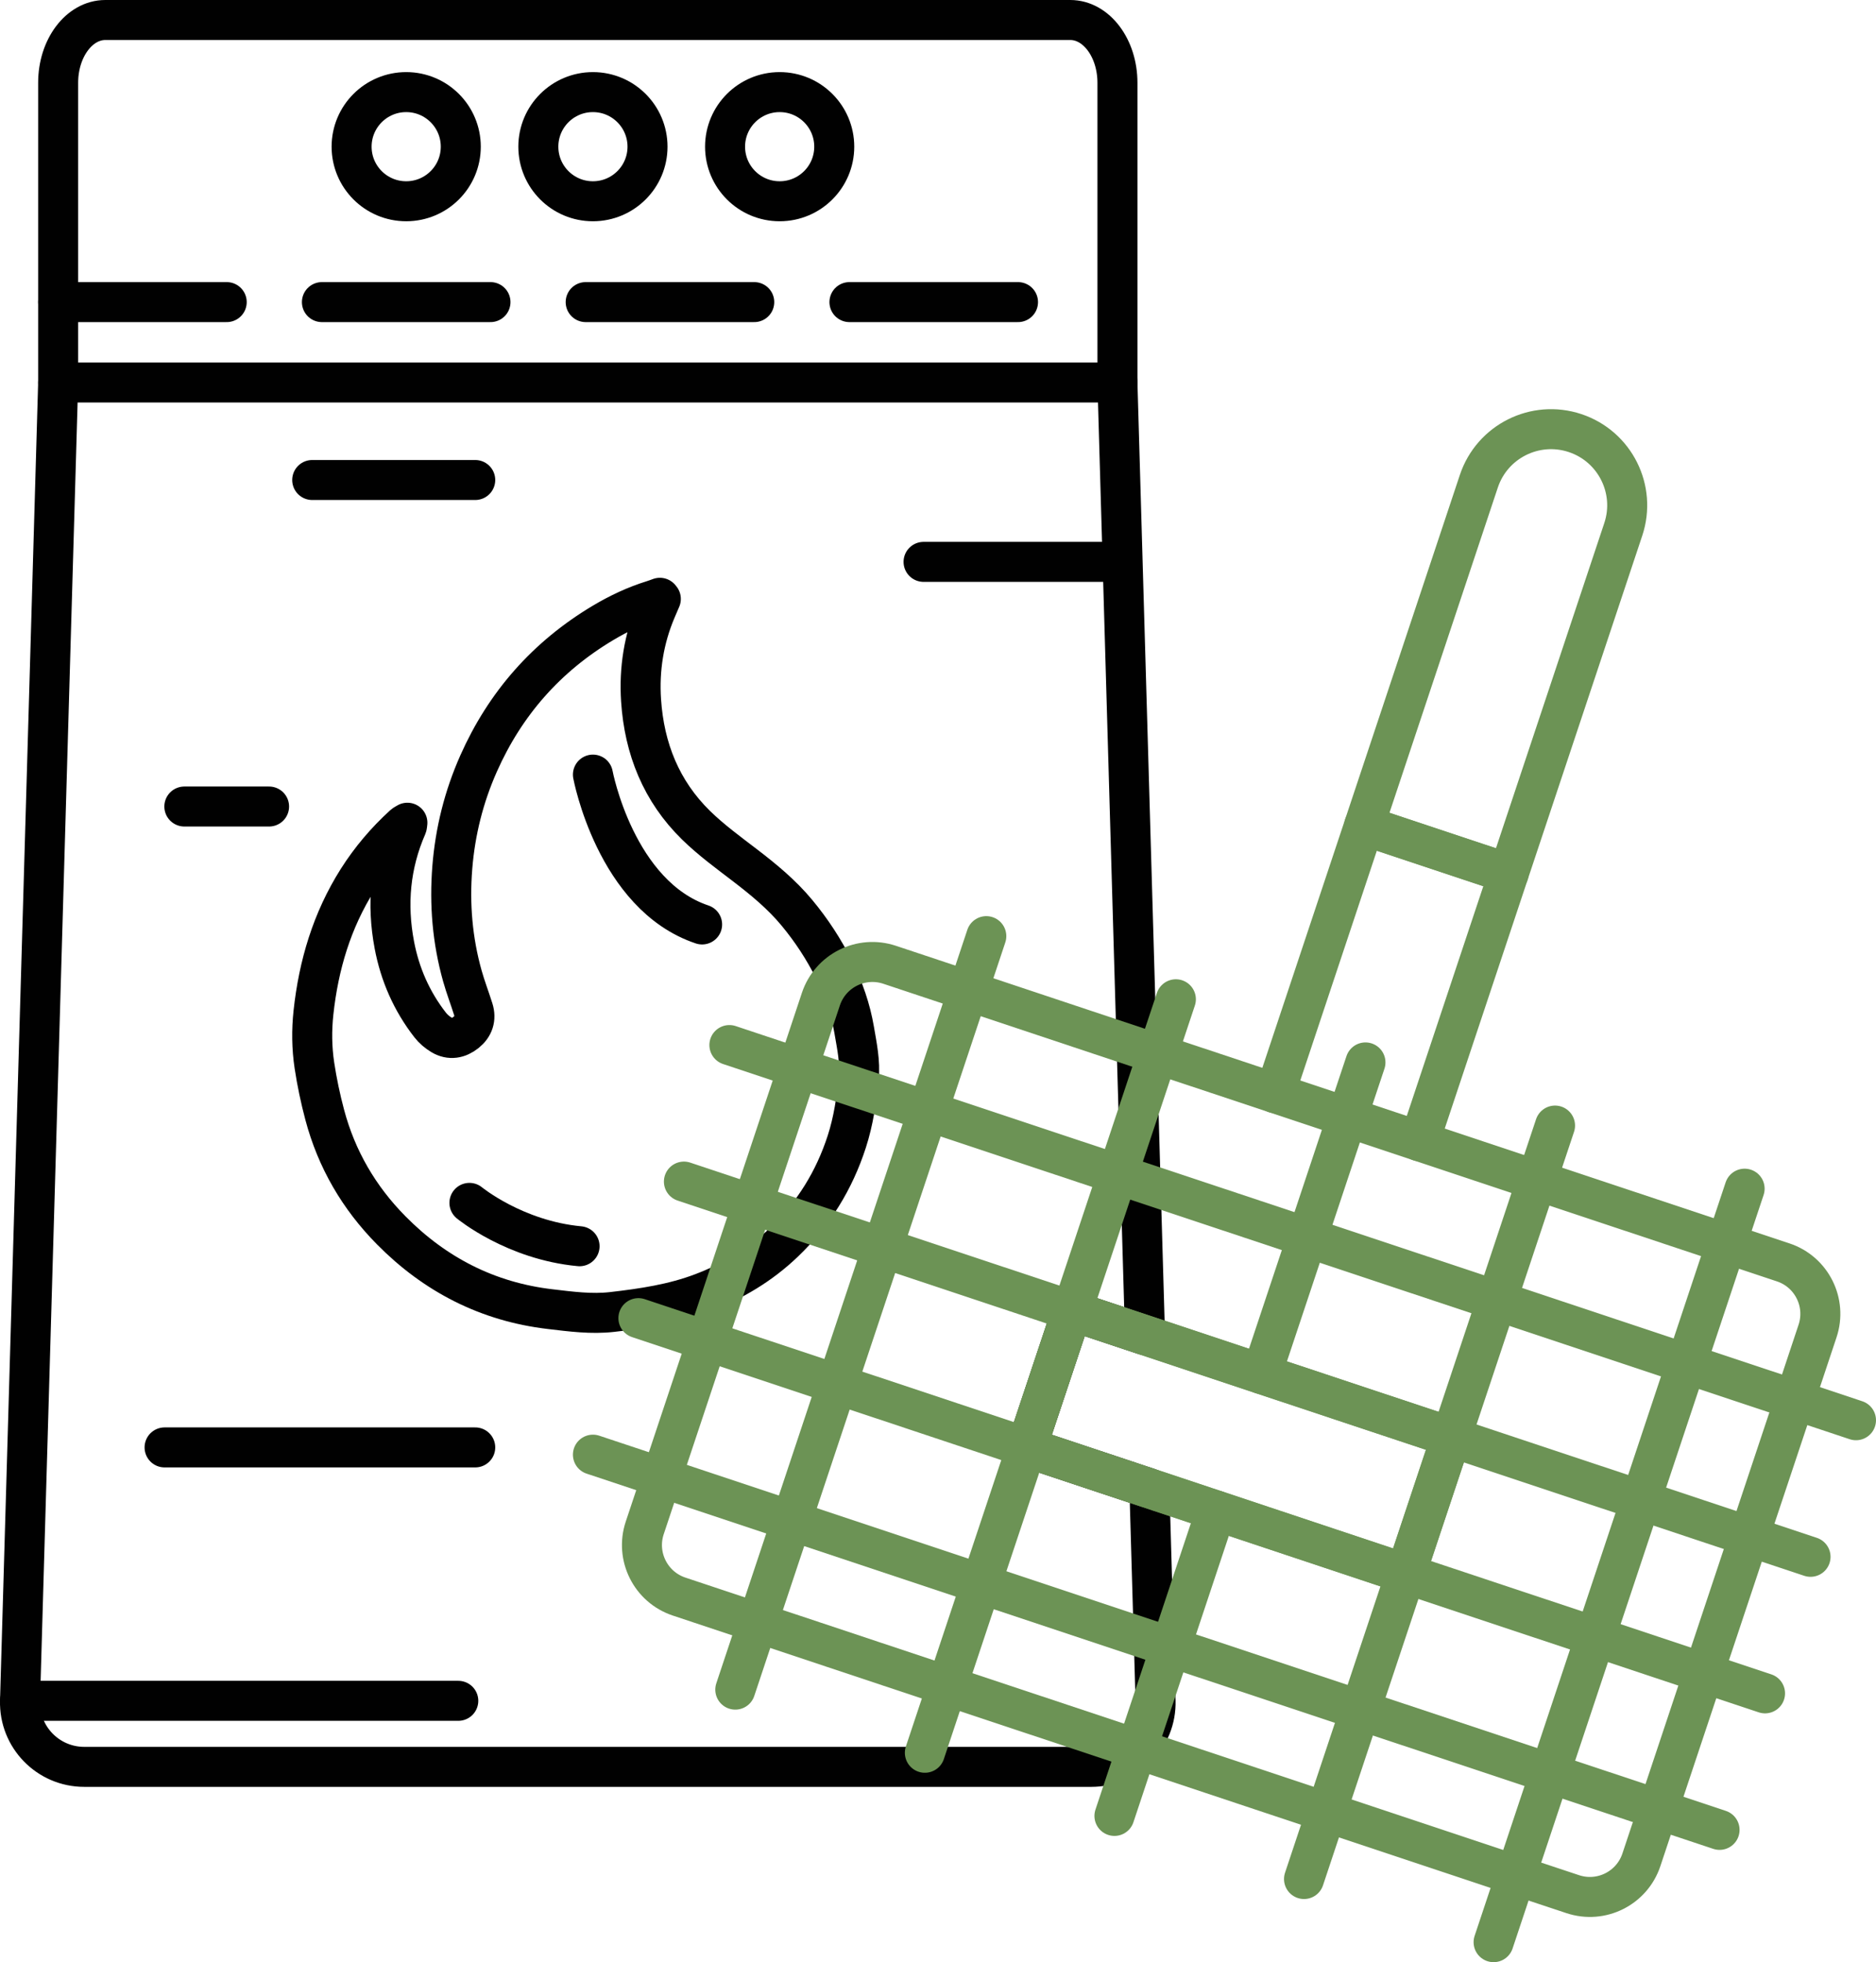 <?xml version="1.0" encoding="UTF-8"?> <svg xmlns="http://www.w3.org/2000/svg" xmlns:xlink="http://www.w3.org/1999/xlink" version="1.1" id="Layer_1" x="0px" y="0px" width="468.897px" height="490.511px" viewBox="0 0 468.897 490.511" xml:space="preserve"> <g> <g> <g> <path fill="none" stroke="#010101" stroke-width="10" stroke-linecap="round" stroke-linejoin="round" stroke-miterlimit="10" d=" M165.171,149.721c-0.386,0.9-0.776,1.798-1.158,2.7c-3.082,7.256-4.3,14.834-3.78,22.68c0.798,12.047,5.047,22.68,13.728,31.183 c3.775,3.697,8.104,6.85,12.314,10.076c4.63,3.547,9.117,7.257,12.843,11.737c3.687,4.433,6.847,9.248,9.419,14.454 c2.357,4.771,4.077,9.724,4.967,14.949c0.677,3.975,1.54,7.983,1.133,12.024c-0.539,5.354-1.31,10.685-2.981,15.849 c-3.133,9.681-8.308,18.081-15.642,25.119c-5.91,5.672-12.806,9.788-20.453,12.705c-7.265,2.771-14.865,3.887-22.523,4.772 c-5.214,0.602-10.359-0.1-15.52-0.706c-15.608-1.833-28.788-8.608-39.746-19.714c-8.04-8.147-13.652-17.75-16.613-28.892 c-1.08-4.065-1.94-8.139-2.569-12.296c-0.669-4.42-0.71-8.873-0.24-13.227c1.275-11.829,4.607-23.06,11.037-33.222 c3.211-5.075,7.059-9.606,11.491-13.649c0.211-0.193,0.491-0.311,0.949-0.594c-0.068,0.462-0.053,0.714-0.143,0.92 c-4.161,9.546-5.044,19.443-3.121,29.622c1.395,7.383,4.347,14.099,8.967,20.036c0.759,0.975,1.776,1.833,2.838,2.471 c2.13,1.278,4.261,0.867,6.123-0.629c1.85-1.486,2.536-3.461,1.803-5.78c-0.881-2.788-1.935-5.524-2.725-8.336 c-2.494-8.873-3.249-17.92-2.517-27.103c0.72-9.025,2.886-17.685,6.554-25.959c6.66-15.024,17.02-26.785,31.144-35.213 c3.948-2.355,8.082-4.295,12.48-5.657c0.577-0.179,1.141-0.4,1.712-0.602C165.018,149.532,165.094,149.627,165.171,149.721z"></path> </g> </g> <path fill="none" stroke="#010101" stroke-width="10" stroke-linecap="round" stroke-linejoin="round" stroke-miterlimit="10" d=" M288.827,425.175c0.13,4.56-1.65,8.72-4.61,11.72c-0.08,0.09-0.17,0.18-0.26,0.26c-2.89,2.8-6.82,4.53-11.17,4.53H21.047 c-9.04,0-16.3-7.47-16.04-16.51l9.53-329.55h264.76l4.8,166.13l0.47,16.07l0.51,17.65l1.11,38.29l-18.23-6.07l-11.37,34.13 l30.7,10.23l1.11,38.29l0.37,12.9L288.827,425.175z"></path> <path fill="none" stroke="#010101" stroke-width="10" stroke-linecap="round" stroke-linejoin="round" stroke-miterlimit="10" d=" M14.534,95.626v-74.94C14.534,12.023,19.812,5,26.322,5h241.189c6.51,0,11.788,7.023,11.788,15.687v74.94"></path> <line fill="none" stroke="#010101" stroke-width="10" stroke-linecap="round" stroke-linejoin="round" stroke-miterlimit="10" x1="14.534" y1="75.522" x2="56.665" y2="75.522"></line> <line fill="none" stroke="#010101" stroke-width="10" stroke-linecap="round" stroke-linejoin="round" stroke-miterlimit="10" x1="80.461" y1="75.522" x2="122.592" y2="75.522"></line> <line fill="none" stroke="#010101" stroke-width="10" stroke-linecap="round" stroke-linejoin="round" stroke-miterlimit="10" x1="146.388" y1="75.522" x2="188.519" y2="75.522"></line> <line fill="none" stroke="#010101" stroke-width="10" stroke-linecap="round" stroke-linejoin="round" stroke-miterlimit="10" x1="212.316" y1="75.522" x2="254.446" y2="75.522"></line> <g> <g> <path fill="none" stroke="#6C9355" stroke-width="10" stroke-linecap="round" stroke-linejoin="round" stroke-miterlimit="10" d=" M445.697,315.575l-14.2-4.73l-47.39-15.78l-29.32-9.78h-0.01l-36.1-12.02l-29.34-9.77l-5.24-1.74l-42.13-14.05h-0.01l-19.61-6.53 c-7.11-2.36-14.79,1.47-17.17,8.59l-5.72,17.2l-34.11,102.39l-4.2,12.6c-2.36,7.11,1.48,14.79,8.59,17.16l19.61,6.53h0.01 l47.38,15.79l47.22,15.72l0.16,0.05l47.39,15.79l47.38,15.79l14.21,4.72c7.11,2.37,14.79-1.47,17.16-8.58l4.19-12.59v-0.01 l22.74-68.26l11.38-34.14l5.72-17.19C456.657,325.635,452.817,317.935,445.697,315.575z M351.357,393.405l-47.38-15.79 l-16.69-5.56l-30.7-10.23l11.37-34.13l18.23,6.07l29.15,9.72l47.39,15.77L351.357,393.405z"></path> <polyline fill="none" stroke="#6C9355" stroke-width="10" stroke-linecap="round" stroke-linejoin="round" stroke-miterlimit="10" points=" 182.307,261.245 199.457,266.965 231.947,277.775 279.327,293.565 285.077,295.475 326.717,309.345 374.097,325.125 421.477,340.915 421.487,340.915 448.567,349.925 463.897,355.035 "></polyline> <line fill="none" stroke="#6C9355" stroke-width="10" stroke-linecap="round" stroke-linejoin="round" stroke-miterlimit="10" x1="148.199" y1="363.642" x2="429.796" y2="457.438"></line> <polyline fill="none" stroke="#6C9355" stroke-width="10" stroke-linecap="round" stroke-linejoin="round" stroke-miterlimit="10" points=" 441.161,423.31 425.815,418.198 398.745,409.178 351.36,393.401 "></polyline> <polyline fill="none" stroke="#6C9355" stroke-width="10" stroke-linecap="round" stroke-linejoin="round" stroke-miterlimit="10" points=" 256.591,361.829 209.207,346.043 176.719,335.226 159.567,329.512 "></polyline> <polygon fill="none" stroke="#6C9355" stroke-width="10" stroke-linecap="round" stroke-linejoin="round" stroke-miterlimit="10" points=" 362.727,359.255 351.357,393.405 303.977,377.615 287.287,372.055 256.587,361.825 267.957,327.695 286.187,333.765 315.337,343.485 "></polygon> <polyline fill="none" stroke="#6C9355" stroke-width="10" stroke-linecap="round" stroke-linejoin="round" stroke-miterlimit="10" points=" 452.535,389.178 437.19,384.066 410.11,375.045 362.726,359.259 "></polyline> <polyline fill="none" stroke="#6C9355" stroke-width="10" stroke-linecap="round" stroke-linejoin="round" stroke-miterlimit="10" points=" 267.957,327.697 220.572,311.911 188.084,301.094 170.942,295.379 "></polyline> <line fill="none" stroke="#6C9355" stroke-width="10" stroke-linecap="round" stroke-linejoin="round" stroke-miterlimit="10" x1="246.523" y1="234.019" x2="183.783" y2="422.379"></line> <polyline fill="none" stroke="#6C9355" stroke-width="10" stroke-linecap="round" stroke-linejoin="round" stroke-miterlimit="10" points=" 231.165,438.162 236.736,421.432 245.217,395.961 256.591,361.829 "></polyline> <polyline fill="none" stroke="#6C9355" stroke-width="10" stroke-linecap="round" stroke-linejoin="round" stroke-miterlimit="10" points=" 267.957,327.697 279.331,293.564 289.34,263.493 293.904,249.801 "></polyline> <polyline fill="none" stroke="#6C9355" stroke-width="10" stroke-linecap="round" stroke-linejoin="round" stroke-miterlimit="10" points=" 278.55,453.948 284.12,437.209 292.61,411.747 303.976,377.615 "></polyline> <polyline fill="none" stroke="#6C9355" stroke-width="10" stroke-linecap="round" stroke-linejoin="round" stroke-miterlimit="10" points=" 315.341,343.483 326.716,309.341 336.725,279.279 341.289,265.587 "></polyline> <polyline fill="none" stroke="#6C9355" stroke-width="10" stroke-linecap="round" stroke-linejoin="round" stroke-miterlimit="10" points=" 325.934,469.724 331.504,452.995 339.986,427.524 351.36,393.401 "></polyline> <polyline fill="none" stroke="#6C9355" stroke-width="10" stroke-linecap="round" stroke-linejoin="round" stroke-miterlimit="10" points=" 362.726,359.259 374.1,325.127 384.109,295.065 388.673,281.372 "></polyline> <line fill="none" stroke="#6C9355" stroke-width="10" stroke-linecap="round" stroke-linejoin="round" stroke-miterlimit="10" x1="436.059" y1="297.151" x2="373.319" y2="485.511"></line> </g> <polyline fill="none" stroke="#6C9355" stroke-width="10" stroke-linecap="round" stroke-linejoin="round" stroke-miterlimit="10" points=" 318.679,273.266 340.968,206.349 377.07,218.374 354.781,285.291 "></polyline> <path fill="none" stroke="#6C9355" stroke-width="10" stroke-linecap="round" stroke-linejoin="round" stroke-miterlimit="10" d=" M393.692,108.267L393.692,108.267c-9.969-3.321-20.743,2.069-24.064,12.038l-28.66,86.043l36.102,12.025l28.66-86.043 C409.051,122.362,403.661,111.588,393.692,108.267z"></path> </g> <line fill="none" stroke="#010101" stroke-width="10" stroke-linecap="round" stroke-linejoin="round" stroke-miterlimit="10" x1="5.007" y1="425.175" x2="114.547" y2="425.175"></line> <path fill="none" stroke="#010101" stroke-width="10" stroke-linecap="round" stroke-linejoin="round" stroke-miterlimit="10" d=" M148.199,193.64c0,0,5.642,30.211,27.289,37.458"></path> <circle fill="none" stroke="#010101" stroke-width="10" stroke-linecap="round" stroke-linejoin="round" stroke-miterlimit="10" cx="194.872" cy="36.669" r="13.644"></circle> <circle fill="none" stroke="#010101" stroke-width="10" stroke-linecap="round" stroke-linejoin="round" stroke-miterlimit="10" cx="148.199" cy="36.669" r="13.644"></circle> <circle fill="none" stroke="#010101" stroke-width="10" stroke-linecap="round" stroke-linejoin="round" stroke-miterlimit="10" cx="101.526" cy="36.669" r="13.644"></circle> <line fill="none" stroke="#010101" stroke-width="10" stroke-linecap="round" stroke-linejoin="round" stroke-miterlimit="10" x1="278.052" y1="140.459" x2="230.84" y2="140.459"></line> <line fill="none" stroke="#010101" stroke-width="10" stroke-linecap="round" stroke-linejoin="round" stroke-miterlimit="10" x1="46.076" y1="201.617" x2="67.253" y2="201.617"></line> <line fill="none" stroke="#010101" stroke-width="10" stroke-linecap="round" stroke-linejoin="round" stroke-miterlimit="10" x1="118.782" y1="361.829" x2="41.135" y2="361.829"></line> <line fill="none" stroke="#010101" stroke-width="10" stroke-linecap="round" stroke-linejoin="round" stroke-miterlimit="10" x1="78.036" y1="119.993" x2="118.782" y2="119.993"></line> <path fill="none" stroke="#010101" stroke-width="10" stroke-linecap="round" stroke-linejoin="round" stroke-miterlimit="10" d=" M117.331,300.699c0,0,11.294,9.325,27.529,10.839"></path> </g> </svg> 